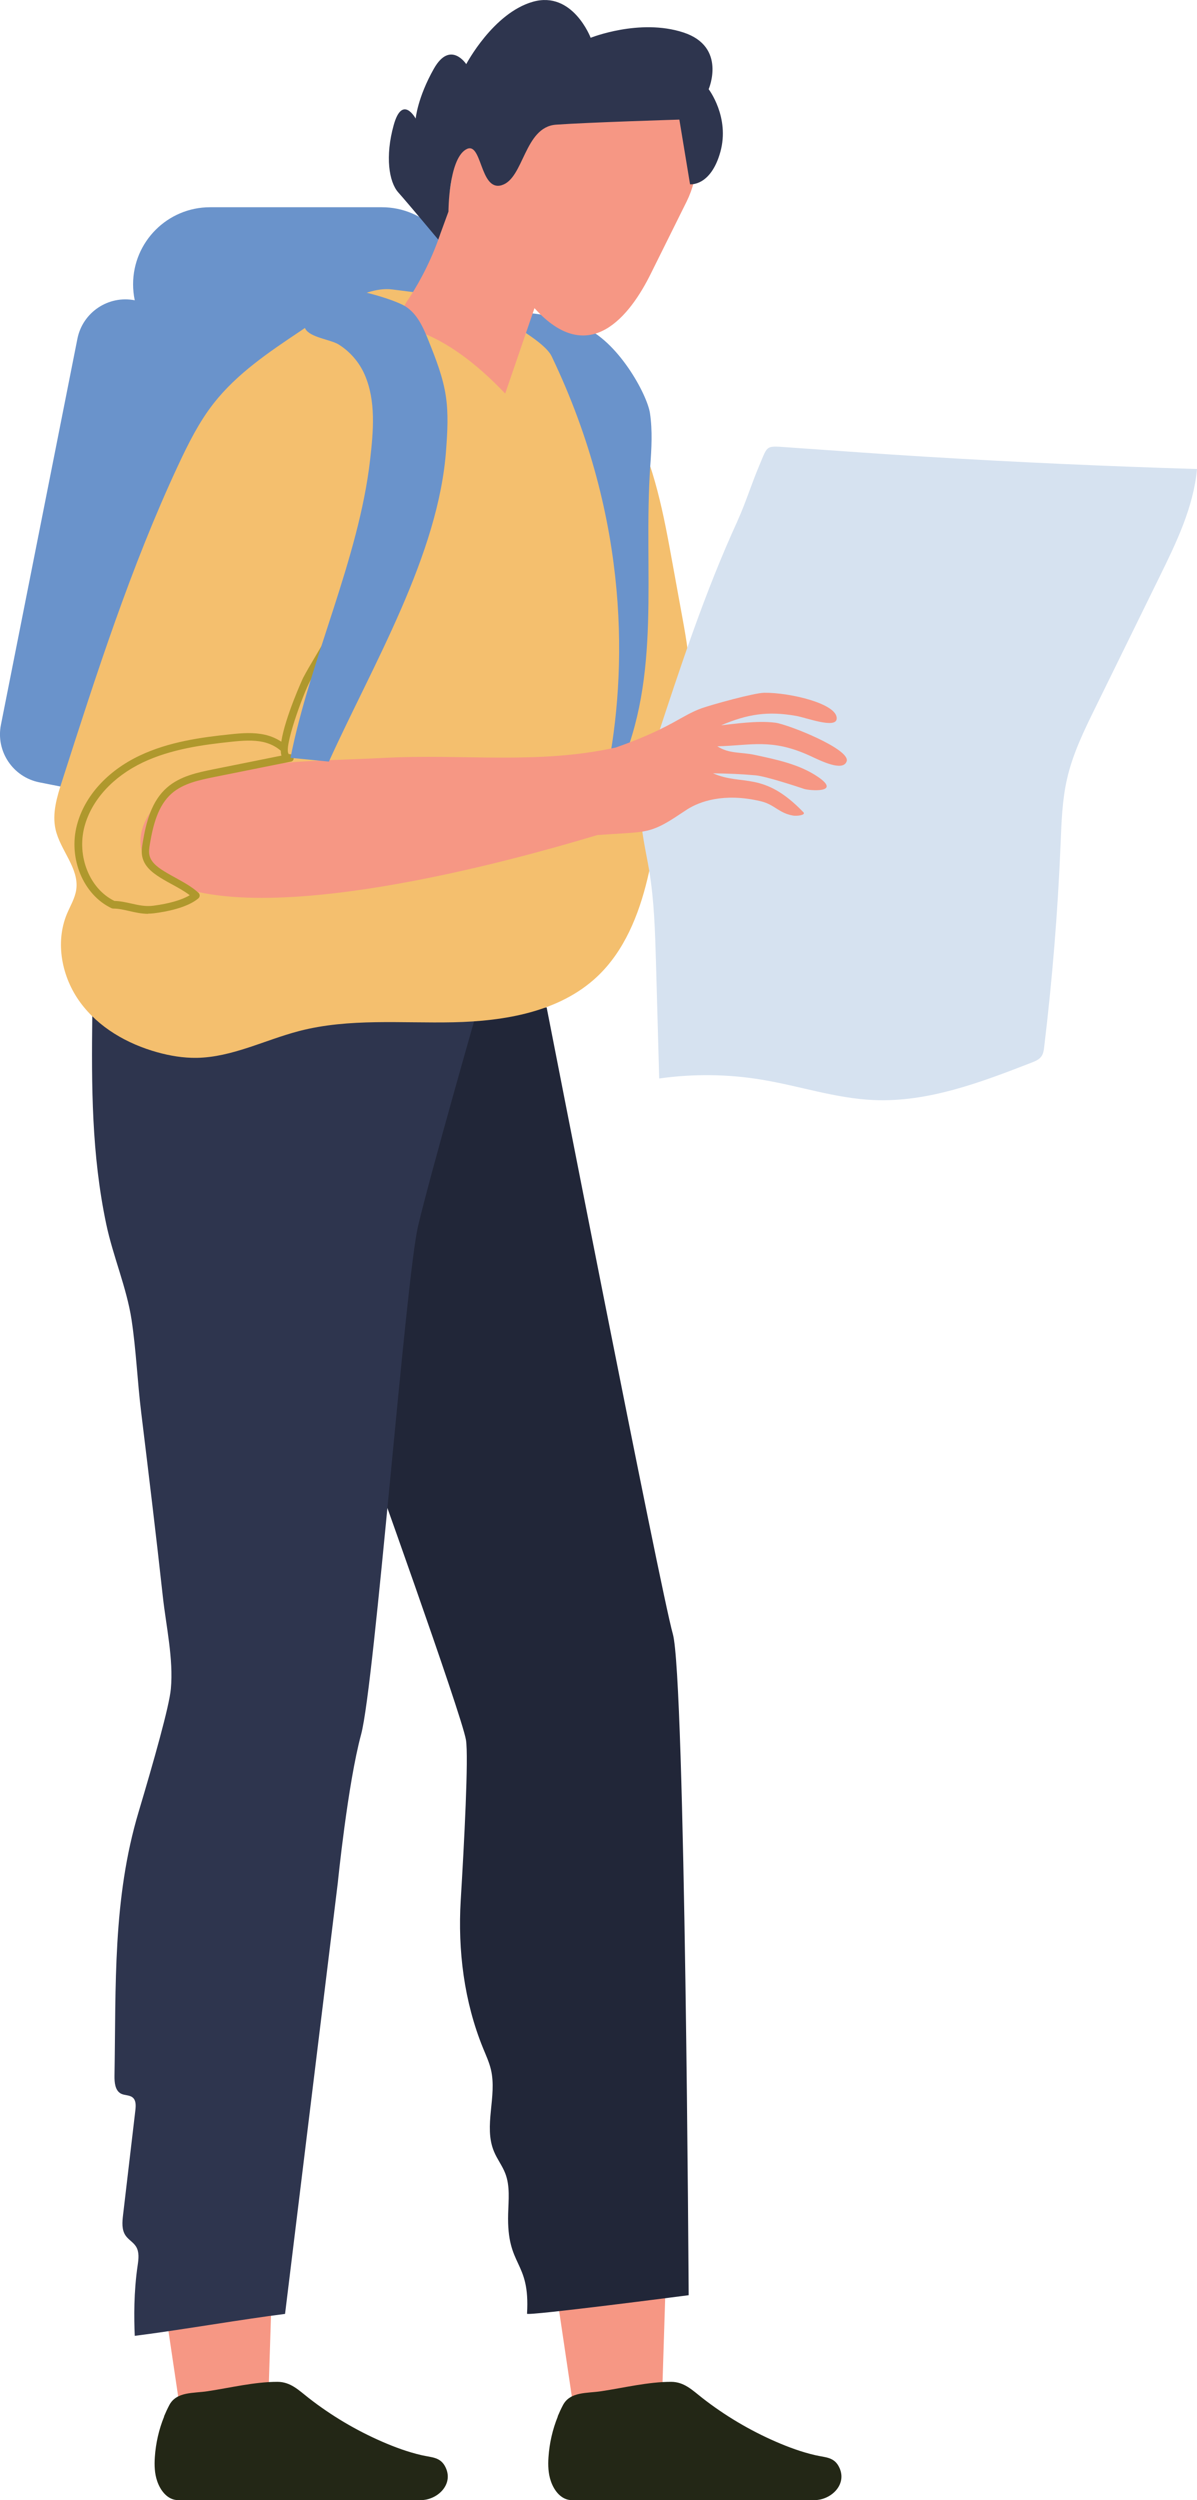 <?xml version="1.0" encoding="UTF-8"?>
<svg xmlns="http://www.w3.org/2000/svg" width="129.96" height="271.33" viewBox="0 0 129.96 271.33">
  <defs>
    <style>
      .cls-1 {
        fill: #af982d;
      }

      .cls-1, .cls-2, .cls-3, .cls-4, .cls-5, .cls-6, .cls-7, .cls-8 {
        stroke-width: 0px;
      }

      .cls-2 {
        fill: #f4bf6e;
      }

      .cls-3 {
        fill: #6a93cb;
      }

      .cls-4 {
        fill: #232716;
      }

      .cls-5 {
        fill: #2e354e;
      }

      .cls-6 {
        fill: #d6e2f0;
      }

      .cls-7 {
        fill: #212638;
      }

      .cls-8 {
        fill: #f69784;
      }
    </style>
  </defs>
  <polygon class="cls-8" points="58.18 233.76 62.44 262.47 71.87 260.52 72.81 230.65 58.18 233.76"/>
  <path class="cls-4" d="M60.56,262.25c-.57,1.4-.91,2.9-1.01,4.4-.06.88-.03,1.79.26,2.62.35,1.02,1.13,2.05,2.28,2.05h26.32c1.8,0,3.59-1.67,2.72-3.53-.54-1.17-1.51-1.09-2.62-1.35-1.47-.34-2.89-.86-4.27-1.46-2.85-1.24-5.53-2.83-7.98-4.74-1.11-.87-1.97-1.75-3.39-1.76-2.5,0-5.13.65-7.59,1.02-1.56.24-3.37.02-4.16,1.51-.21.4-.4.81-.57,1.22Z"/>
  <polygon class="cls-8" points="15.44 233.76 19.7 262.47 29.13 260.52 30.08 230.65 15.44 233.76"/>
  <path class="cls-7" d="M59.35,109.32s12.36,63.28,13.7,68c1.35,4.72,1.72,71.76,1.72,71.76,0,0-17.56,2.28-17.55,2.01.35-5.89-2.22-4.96-2.05-10.86.04-1.47.22-2.99-.31-4.36-.32-.84-.89-1.56-1.23-2.39-1.15-2.76.36-5.98-.33-8.89-.19-.8-.54-1.55-.85-2.31-2.07-5.07-2.75-10.63-2.43-16.03.37-6.11.87-15.61.57-17.43-.45-2.72-10.78-31.48-10.78-31.48l1.32-47.22,18.23-.79Z"/>
  <path class="cls-4" d="M17.82,262.25c-.57,1.4-.91,2.9-1.01,4.4-.06.88-.03,1.79.26,2.62.35,1.02,1.13,2.05,2.28,2.05h26.32c1.8,0,3.59-1.67,2.72-3.53-.54-1.17-1.51-1.09-2.62-1.35-1.47-.34-2.89-.86-4.27-1.46-2.85-1.24-5.53-2.83-7.98-4.74-1.11-.87-1.97-1.75-3.39-1.76-2.5,0-5.13.65-7.59,1.02-1.56.24-3.37.02-4.16,1.51-.21.4-.4.81-.57,1.22Z"/>
  <path class="cls-5" d="M10.02,110.19c-.09,7.68-.08,15.1,1.52,22.68.73,3.46,2.21,6.87,2.74,10.33.5,3.28.64,6.75,1.05,10.08.81,6.66,1.62,13.32,2.35,19.99.35,3.19,1.17,6.78.87,10.01-.17,1.89-1.85,7.82-3.5,13.35-2.83,9.45-2.45,18.87-2.62,28.63-.01.73.06,1.61.71,1.95.4.2.93.13,1.27.42.37.31.34.87.29,1.35-.45,3.8-.89,7.6-1.34,11.4-.09.76-.16,1.59.27,2.22.31.46.86.74,1.15,1.22.35.58.27,1.31.17,1.99-.44,2.97-.4,5.77-.32,7.68,4.38-.54,11.94-1.84,16.32-2.38l5.73-46.82s1.07-10.69,2.53-16.08c1.46-5.39,4.83-49.43,6.18-55.15,1.35-5.73,6.51-23.73,6.51-23.73-6.56.12-13.12.25-19.68.37-7.24.14-15.04-.5-22.19.5Z"/>
  <path class="cls-3" d="M9.11,35.71h37.38c2.93,0,5.31,2.38,5.31,5.31v42.71c0,2.93-2.38,5.31-5.31,5.31H9.11c-2.93,0-5.31-2.38-5.31-5.31v-42.71c0-2.93,2.38-5.31,5.31-5.31Z" transform="translate(12.65 -4.21) rotate(11.21)"/>
  <path class="cls-3" d="M41.46,39.21h-18.65c-4.61,0-8.36-3.74-8.36-8.36h0c0-4.61,3.74-8.36,8.36-8.36h18.65c4.61,0,8.36,3.74,8.36,8.36h0c0,4.61-3.74,8.36-8.36,8.36Z"/>
  <path class="cls-2" d="M50.55,32.55c2.19.37,3.6,3.12,5.79,3.47,5.32.83,9.67,4.93,12.2,9.69,2.53,4.75,3.52,10.15,4.48,15.45.36,1.98.72,3.95,1.08,5.93.43,2.37.86,4.76.72,7.17-.19,3.19-1.39,6.21-2.19,9.3-1.01,3.89-1.4,7.92-2.34,11.83-.94,3.91-2.51,7.81-5.43,10.57-4.07,3.85-10.05,4.86-15.65,4.98-5.6.12-11.31-.46-16.73.95-3.73.97-7.28,2.85-11.13,2.91-1.45.02-2.89-.22-4.29-.61-3.26-.91-6.35-2.68-8.35-5.41-2-2.73-2.74-6.47-1.45-9.59.37-.88.89-1.72,1.02-2.66.32-2.31-1.74-4.25-2.25-6.53-.39-1.74.16-3.54.71-5.24,3.72-11.59,7.45-23.22,12.6-34.26,1.1-2.35,2.26-4.69,3.86-6.73,2.53-3.23,6-5.56,9.41-7.84,2.5-1.67,6.71-4.92,9.95-4.52,2.75.34,4.76.6,7.99,1.14Z"/>
  <path class="cls-6" d="M80.07,56.54c-3.54,7.72-6.2,15.82-8.85,23.89-.81,2.48-1.64,5.01-1.64,7.62,0,2.16.54,4.27.9,6.4.55,3.29.64,6.64.74,9.97.12,4.21.23,8.41.35,12.62,3.69-.52,7.46-.48,11.13.13,4.07.67,8.03,2.03,12.15,2.21,5.9.26,11.61-1.91,17.12-4.05.42-.16.86-.34,1.11-.71.2-.29.25-.66.29-1.01.88-7.31,1.48-14.66,1.78-22.02.1-2.37.17-4.75.7-7.06.62-2.74,1.87-5.29,3.11-7.81,2.31-4.71,4.63-9.43,6.94-14.14,1.83-3.72,3.68-7.55,4.06-11.68-9.85-.3-19.69-.74-29.52-1.34-4.82-.29-9.63-.65-14.44-.98-2.98-.2-2.57-.4-3.58,1.98-.83,1.96-1.46,4.01-2.35,5.97Z"/>
  <path class="cls-3" d="M57.07,34.01c1.48-.15,4.73.88,6.12,1.41,3.85,1.47,7.08,7.38,7.38,9.43.28,1.89.17,3.81.03,5.72-.79,11.46,1.3,22.7-3.45,33.17h-1.22c2.11-10.66,2.57-27.13-6.04-45.08-.74-1.54-4.64-3.62-4.64-3.62-1.24-2.36.3-.88,1.81-1.03Z"/>
  <path class="cls-8" d="M84.18,78.43c-2.02-.26-4.56.15-5.89.28,2.9-1.22,5.05-1.56,8.15-1.02,1.09.19,4.31,1.42,4.4.32.15-1.63-5.07-2.86-7.86-2.83-1.09.01-5.7,1.29-6.8,1.68-1.06.38-2.03.97-3.01,1.51-2.01,1.11-4.14,1.99-6.31,2.75-8.5,1.88-16.53.67-25.23,1.13-7.18.39-14.31.1-21.34,2.8-3.18,1.22-5.99,4.69-4.73,7.85.93,2.32,3.59,3.4,6.04,3.92,14.39,3.07,43.29-6.29,43.29-6.2,1.03-.07,2.06-.14,3.09-.2.87-.06,1.74-.12,2.57-.35,1.5-.43,2.76-1.4,4.07-2.24,1.31-.83,3.95-1.83,7.97-.88,1.54.37,1.95,1.29,3.52,1.56.42.07,1.41-.05,1.12-.36-4.38-4.55-6.6-2.81-9.82-4.23,1.72.03,2.9.07,4.62.22,1.14.1,4.67,1.27,5.26,1.47.59.2,4.12.48,1.52-1.3-2.01-1.37-4.5-1.88-6.88-2.39-1.49-.32-2.77-.1-4.05-.93,3.66-.08,5.88-.89,10.08,1.04,1.11.51,3.54,1.75,3.96.6.48-1.31-6.36-4.02-7.74-4.2Z"/>
  <path class="cls-1" d="M16.1,99.17c-.73,0-1.4-.15-2.05-.3-.6-.14-1.17-.27-1.76-.27-.06,0-.12-.02-.18-.04-3.07-1.45-4.72-5.42-3.75-9.05.82-3.1,3.28-5.83,6.76-7.49,3.2-1.53,6.78-2.01,9.88-2.33,1.29-.14,2.55-.23,3.78.05.65.15,1.25.41,1.76.75.41-2.66,2.34-6.88,2.37-6.93.39-.73.8-1.44,1.22-2.14l1.83-3.11c.41-.69.81-1.36,1.27-1.99.14-.19.4-.22.58-.09.19.14.22.4.09.58-.44.59-.82,1.24-1.2,1.88l-1.85,3.14c-.41.7-.82,1.4-1.2,2.11-.76,1.42-2.92,7.33-2.29,7.9.03,0,.05,0,.08,0h0c.2,0,.4.13.44.33.04.23-.06.44-.28.48l-8.32,1.67c-1.58.32-3.38.68-4.64,1.79-1.48,1.3-2.01,3.39-2.36,5.45-.08.47-.14.88-.05,1.26.19.85,1.05,1.42,1.92,1.93.29.17.6.34.91.51.86.48,1.76.96,2.48,1.62.09.08.14.19.14.31,0,.12-.06.23-.15.31-1.23,1.03-3.53,1.45-4.8,1.61-.22.03-.44.04-.65.04ZM12.39,97.77c.65.01,1.26.15,1.85.28.8.18,1.55.35,2.41.24,1.69-.22,3.09-.62,3.95-1.14-.58-.44-1.25-.81-1.91-1.17-.32-.17-.63-.34-.93-.52-.98-.58-2.05-1.29-2.31-2.47-.12-.53-.04-1.05.05-1.58.37-2.21.95-4.47,2.63-5.94,1.43-1.25,3.34-1.64,5.02-1.98l7.41-1.49c-.05-.16-.07-.34-.08-.55-.03-.01-.06-.03-.08-.05-.48-.4-1.11-.71-1.79-.87-1.11-.25-2.29-.16-3.51-.03-3.03.32-6.52.78-9.61,2.25-3.26,1.56-5.56,4.1-6.32,6.96-.85,3.22.56,6.74,3.23,8.05Z"/>
  <path class="cls-8" d="M49.75,14.59c.89-1.81,3.08-2.55,4.89-1.66l.21.1.07-.14c2.58-5.24,8.82-8.01,14.19-5.71,5.73,2.46,8.16,9.17,5.44,14.69l-3.89,7.83c-2.21,4.48-6.67,10.35-12.63,3.74l-3.18,9.27c-3.19-3.35-6.38-5.69-9.56-6.8-1.31-.46-1.94-1.97-1.16-3.12,1.07-1.58,2.4-3.88,3.46-6.79,1.39-3.85,1.83-10.72,2.17-11.41Z"/>
  <path class="cls-3" d="M36.99,31.38c1.48-.15,5.62,1.07,6.91,1.8,1.39.8,2.08,2.4,2.67,3.9.77,1.93,1.54,3.89,1.84,5.94.28,1.89.17,3.81.03,5.72-.79,11.46-7.99,23.45-12.73,33.91l-4.17-.41c2.11-10.66,7.4-21.52,8.64-32.32.36-3.12.66-6.42-.6-9.29-.58-1.32-1.59-2.49-2.82-3.25-.87-.54-3.1-.75-3.61-1.7-1.24-2.36,2.33-4.14,3.84-4.3Z"/>
  <path class="cls-5" d="M54.46,20.1c2.43-.71,2.44-6.32,5.91-6.57,3.47-.25,13.39-.55,13.39-.55l1.16,7.02s2.24.26,3.29-3.51c1.05-3.78-1.27-6.81-1.27-6.81,0,0,2-4.61-2.75-6.16-4.75-1.55-10.06.58-10.06.58,0,0-1.95-5.13-6.27-3.91-4.32,1.22-7.24,6.77-7.24,6.77,0,0-1.73-2.64-3.51.49-1.78,3.14-1.98,5.42-1.98,5.42,0,0-1.45-2.68-2.39.72-.94,3.39-.51,6.16.5,7.29,1.01,1.13,4.34,5.12,4.34,5.12l1.11-3.04s.01-5.54,1.85-6.71c1.83-1.17,1.49,4.57,3.93,3.85Z"/>
</svg>